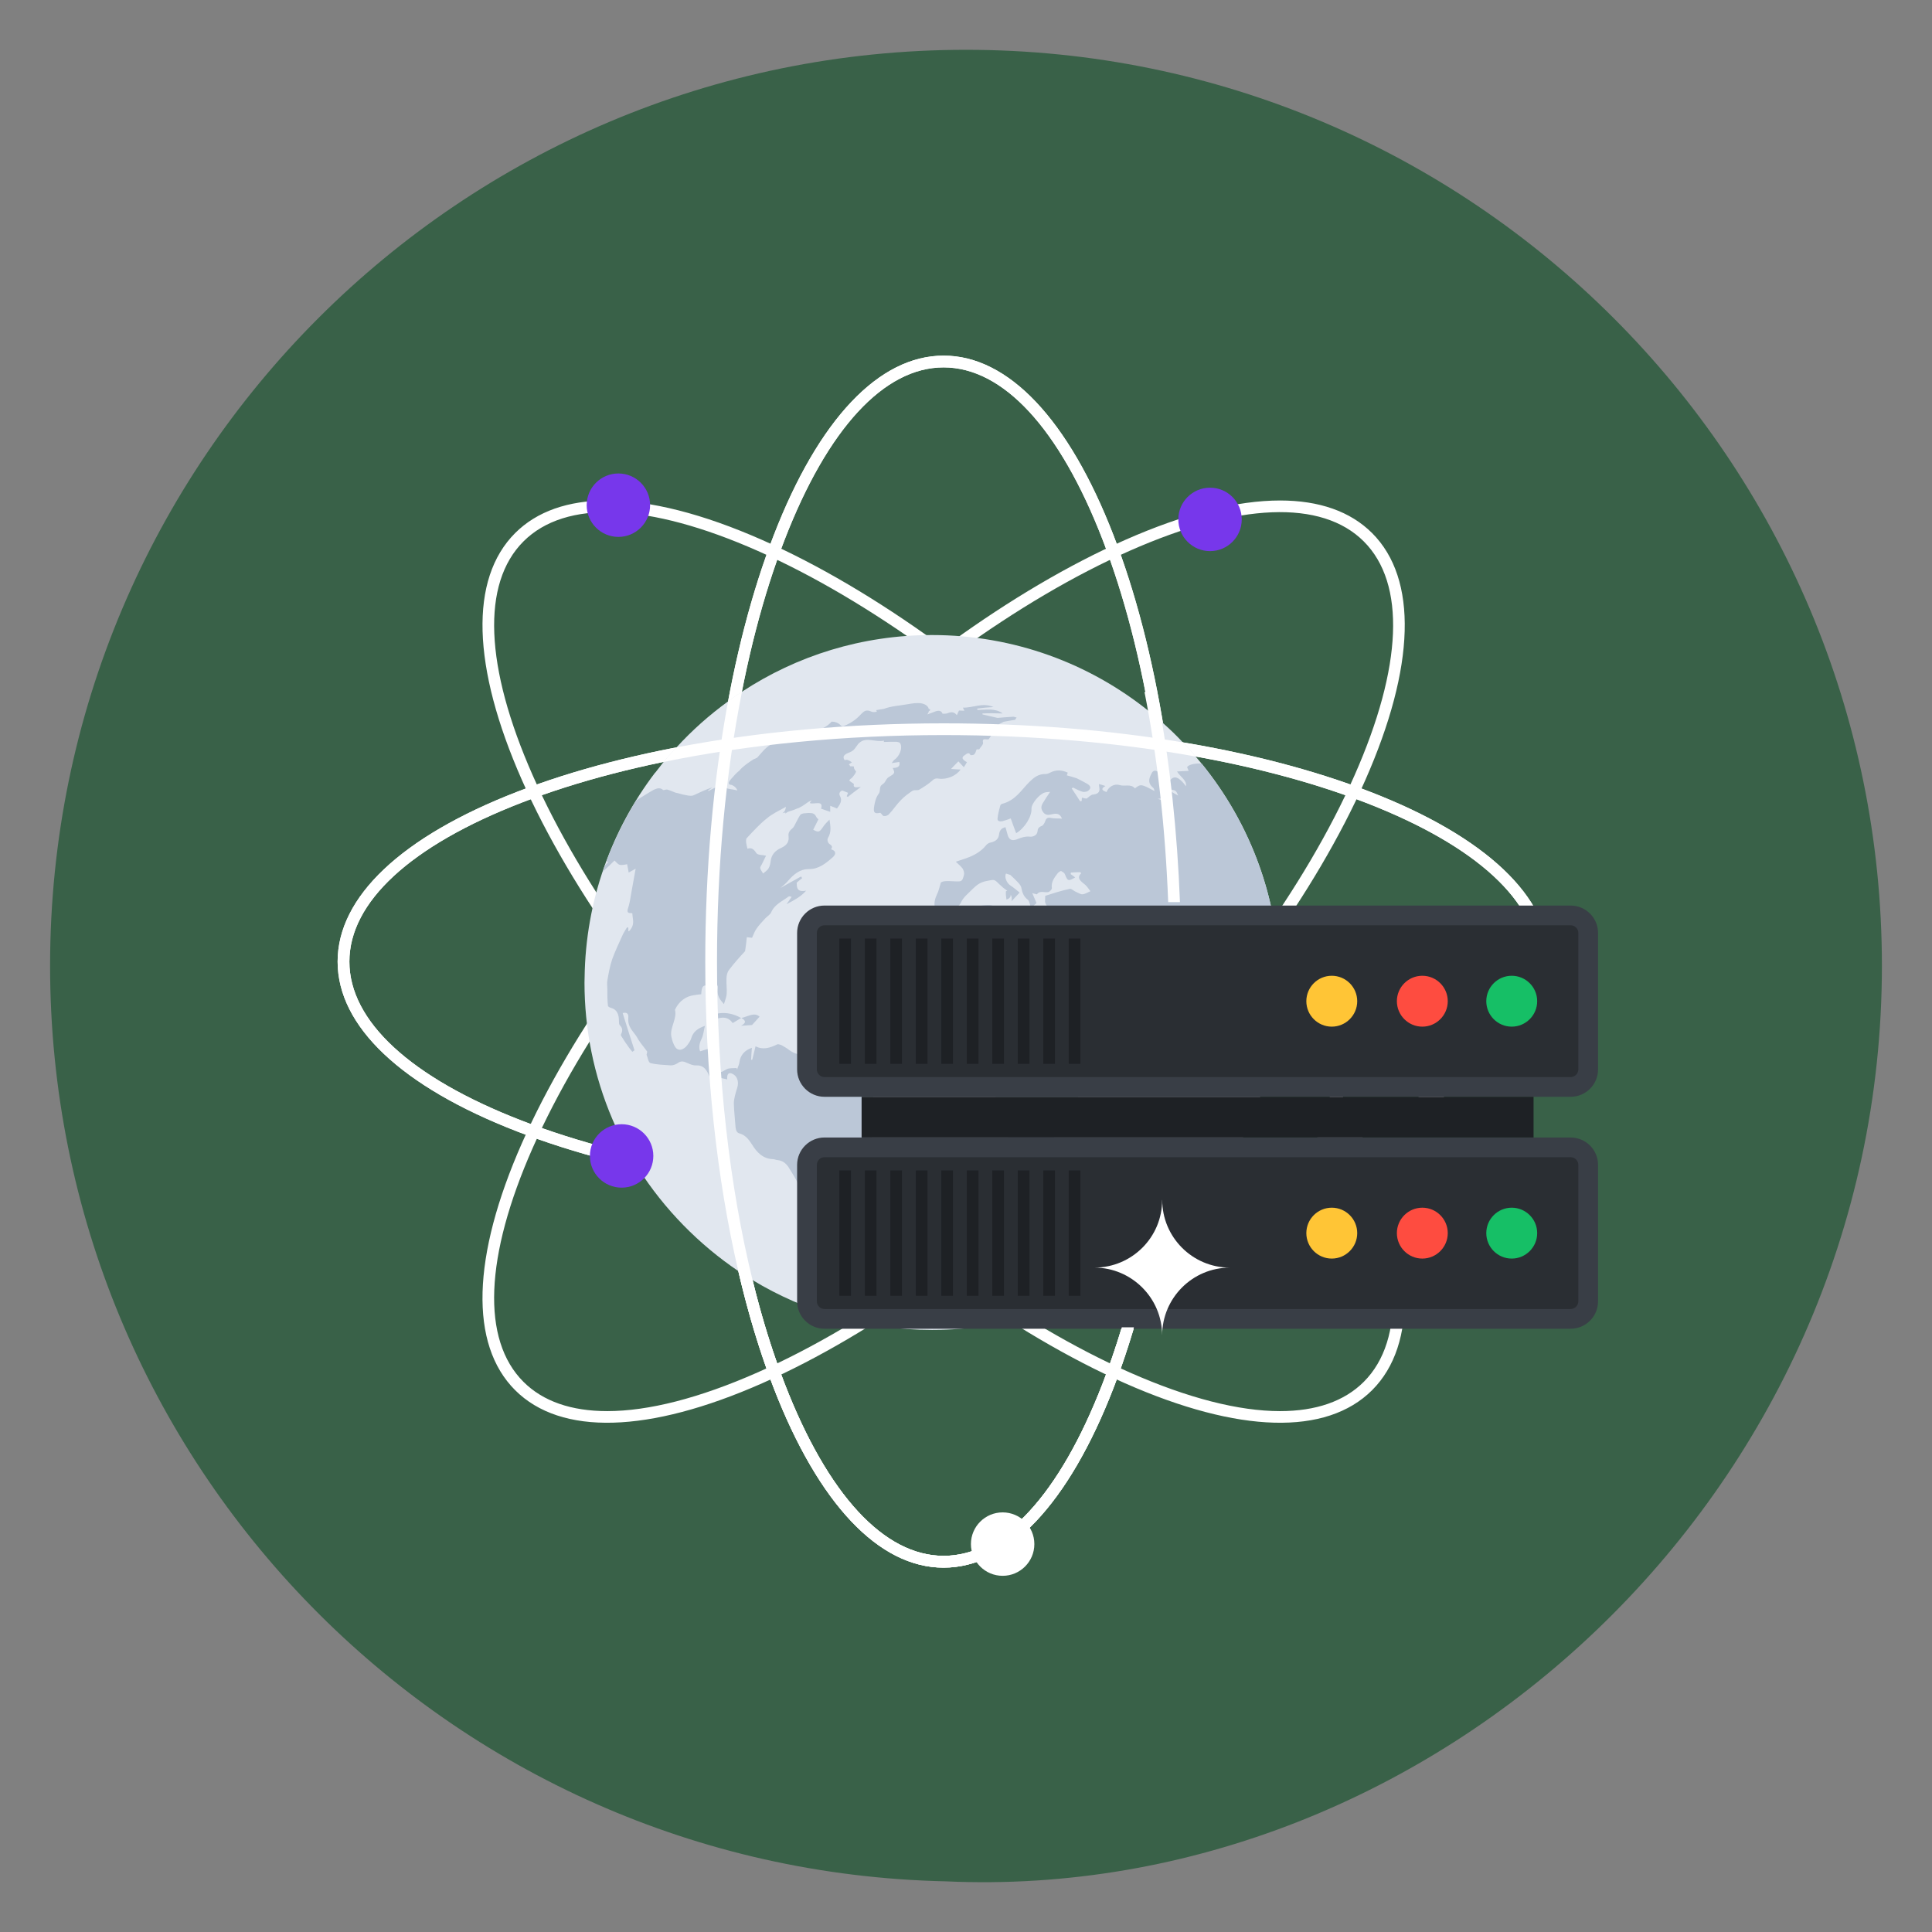 <svg id="Layer_1" enable-background="new 0 0 135 135" height="300" viewBox="0 0 135 135" width="300" xmlns="http://www.w3.org/2000/svg" version="1.1" xmlns:xlink="http://www.w3.org/1999/xlink" xmlns:svgjs="http://svgjs.dev/svgjs"><rect x="0" y="0" width="135" height="135" fill="#808080" stroke="none"/><g width="100%" height="100%" transform="matrix(1,0,0,1,0,0)"><g id="_x31_28"><g><g><g><g><g><g><g><g><g><g><g><path d="m131.5 67.48c0 36.973-31.394 65.528-65.42 63.98-34.764-.759-62.58-29.172-62.58-63.98 0-35.34 28.66-64 64-64 35.35 0 64 28.66 64 64z" fill="#396148" fill-opacity="1" data-original-color="#05c0c7ff" stroke="none" stroke-opacity="1"/></g></g></g></g></g></g></g></g></g></g><g><g><g><g><g><g><g><path d="m65.936 50.541c11.25 0 21.834 1.699 29.8 4.785 8.09 3.133 12.545 7.348 12.545 11.868 0 4.52-4.455 8.735-12.545 11.868-7.966 3.086-18.55 4.785-29.8 4.785-11.251 0-21.834-1.699-29.8-4.785-8.09-3.133-12.545-7.348-12.545-11.868 0-4.52 4.455-8.735 12.545-11.868 7.966-3.086 18.55-4.785 29.8-4.785zm0 32.483c11.151 0 21.629-1.68 29.503-4.729 7.75-3.002 12.019-6.944 12.019-11.101 0-4.156-4.269-8.099-12.019-11.101-7.874-3.05-18.352-4.729-29.503-4.729-11.151 0-21.629 1.679-29.503 4.729-7.75 3.002-12.019 6.944-12.019 11.101 0 4.156 4.269 8.099 12.019 11.101 7.874 3.05 18.352 4.729 29.503 4.729z" fill="#ffffff" fill-opacity="1" data-original-color="#ffffffff" stroke="none" stroke-opacity="1"/></g></g><g><g><path d="m65.936 50.541c11.25 0 21.834 1.699 29.8 4.785 8.09 3.133 12.545 7.348 12.545 11.868 0 4.52-4.455 8.735-12.545 11.868-7.966 3.086-18.55 4.785-29.8 4.785-11.251 0-21.834-1.699-29.8-4.785-8.09-3.133-12.545-7.348-12.545-11.868 0-4.52 4.455-8.735 12.545-11.868 7.966-3.086 18.55-4.785 29.8-4.785zm0 32.483c11.151 0 21.629-1.68 29.503-4.729 7.75-3.002 12.019-6.944 12.019-11.101 0-4.156-4.269-8.099-12.019-11.101-7.874-3.05-18.352-4.729-29.503-4.729-11.151 0-21.629 1.679-29.503 4.729-7.75 3.002-12.019 6.944-12.019 11.101 0 4.156 4.269 8.099 12.019 11.101 7.874 3.05 18.352 4.729 29.503 4.729z" fill="#ffffff" fill-opacity="1" data-original-color="#ffffffff" stroke="none" stroke-opacity="1"/></g></g><g><g><path d="m65.936 24.849c4.52 0 8.735 4.455 11.868 12.545 3.086 7.966 4.785 18.55 4.785 29.8s-1.699 21.834-4.785 29.8c-3.133 8.09-7.348 12.545-11.868 12.545-4.52 0-8.735-4.455-11.868-12.545-3.086-7.966-4.785-18.55-4.785-29.8 0-11.25 1.699-21.834 4.785-29.8 3.133-8.09 7.348-12.545 11.868-12.545zm0 83.867c4.156 0 8.099-4.269 11.101-12.019 3.049-7.874 4.729-18.352 4.729-29.503 0-11.151-1.68-21.629-4.729-29.503-3.002-7.751-6.944-12.019-11.101-12.019-4.157 0-8.099 4.269-11.101 12.019-3.049 7.874-4.729 18.352-4.729 29.503s1.68 21.629 4.729 29.503c3.002 7.751 6.944 12.019 11.101 12.019z" fill="#ffffff" fill-opacity="1" data-original-color="#ffffffff" stroke="none" stroke-opacity="1"/></g></g><g><g><path d="m65.936 24.849c4.52 0 8.735 4.455 11.868 12.545 3.086 7.966 4.785 18.55 4.785 29.8s-1.699 21.834-4.785 29.8c-3.133 8.09-7.348 12.545-11.868 12.545-4.52 0-8.735-4.455-11.868-12.545-3.086-7.966-4.785-18.55-4.785-29.8 0-11.25 1.699-21.834 4.785-29.8 3.133-8.09 7.348-12.545 11.868-12.545zm0 83.867c4.156 0 8.099-4.269 11.101-12.019 3.049-7.874 4.729-18.352 4.729-29.503 0-11.151-1.68-21.629-4.729-29.503-3.002-7.751-6.944-12.019-11.101-12.019-4.157 0-8.099 4.269-11.101 12.019-3.049 7.874-4.729 18.352-4.729 29.503s1.68 21.629 4.729 29.503c3.002 7.751 6.944 12.019 11.101 12.019z" fill="#ffffff" fill-opacity="1" data-original-color="#ffffffff" stroke="none" stroke-opacity="1"/></g></g><g><g><path d="m89.445 34.972c2.728-0 4.913.759 6.434 2.279 3.196 3.196 3.026 9.327-.479 17.263-3.451 7.815-9.733 16.5-17.689 24.455l-.291-.291.291.291c-7.955 7.955-16.64 14.237-24.455 17.689-7.936 3.505-14.066 3.675-17.263.479-3.196-3.196-3.026-9.327.479-17.263 3.451-7.815 9.733-16.5 17.689-24.455 7.955-7.955 16.64-14.237 24.455-17.689 4.16-1.837 7.824-2.758 10.829-2.758zm-47.016 63.631c2.875 0 6.427-.901 10.495-2.698 7.724-3.411 16.321-9.632 24.206-17.517 7.885-7.885 14.106-16.482 17.518-24.206 3.358-7.603 3.589-13.409.649-16.348-2.939-2.939-8.745-2.708-16.348.649-7.724 3.411-16.321 9.632-24.206 17.518-7.885 7.885-14.106 16.482-17.518 24.206-3.358 7.603-3.589 13.409-.649 16.348 1.367 1.367 3.354 2.048 5.853 2.048z" fill="#ffffff" fill-opacity="1" data-original-color="#ffffffff" stroke="none" stroke-opacity="1"/></g></g><g><g><path d="m42.428 34.972c3.005 0 6.669.921 10.829 2.758 7.815 3.451 16.5 9.733 24.455 17.689 7.955 7.955 14.237 16.64 17.689 24.455 3.505 7.936 3.675 14.066.479 17.263-3.196 3.196-9.326 3.026-17.263-.479-7.815-3.451-16.5-9.733-24.455-17.689-7.955-7.955-14.237-16.64-17.689-24.455-3.505-7.936-3.675-14.067-.479-17.263 1.52-1.521 3.706-2.279 6.434-2.279zm47.016 63.631c2.499 0 4.486-.681 5.853-2.048 2.939-2.939 2.708-8.745-.649-16.348-3.411-7.724-9.632-16.321-17.518-24.206-7.885-7.885-16.482-14.106-24.206-17.518-7.603-3.358-13.409-3.589-16.348-.649-2.939 2.939-2.708 8.745.649 16.348 3.411 7.724 9.632 16.321 17.518 24.206 7.885 7.885 16.482 14.106 24.206 17.517 4.067 1.796 7.62 2.698 10.495 2.698z" fill="#ffffff" fill-opacity="1" data-original-color="#ffffffff" stroke="none" stroke-opacity="1"/></g></g></g><g><circle cx="54.639" cy="55.39" fill="#ffffff" r="2.216" fill-opacity="1" data-original-color="#ffffffff" stroke="none" stroke-opacity="1"/></g><g><circle cx="70.06" cy="107.895" fill="#ffffff" r="2.216" fill-opacity="1" data-original-color="#ffffffff" stroke="none" stroke-opacity="1"/></g></g></g></g><g><g><path d="m89.397 68.655c0 1.41-.119 2.787-.342 4.133-.112.629-.247 1.25-.406 1.864-.008.048-.016.087-.032.127-.549 2.142-1.394 4.173-2.477 6.045-.04.072-.08.143-.127.207-.191.334-.398.661-.613.98-1.322 2.015-2.947 3.815-4.794 5.344-.334.279-.669.541-1.019.796-4.038 3.002-9.039 4.778-14.463 4.778-4.587 0-8.88-1.266-12.535-3.48-.334-.199-.669-.406-.995-.629-2.725-1.84-5.169-4.3-7.024-7.223-.159-.255-.318-.518-.478-.78 0-.008-.008-.008-.008-.016-.04-.064-.072-.135-.112-.199-.43-.757-.82-1.537-1.155-2.341v-.008l-.008-.008c-1.345-3.135-1.967-6.394-1.967-9.589 0-.112 0-.239.008-.359.072-5.376 1.895-10.321 4.922-14.303.008-.008.016-.008.016-.008l.008-.008c.191-.247.382-.494.573-.733.295-.35.589-.693.9-1.019 1.091-1.195 2.302-2.27 3.608-3.217.318-.239.637-.462.972-.677 3.815-2.509 8.37-3.958 13.276-3.958 5.742 0 11.014 1.991 15.163 5.328.334.255.653.534.972.82.486.43.956.884 1.394 1.354.319.319.621.653.892.988 3.655 4.245 5.854 9.756 5.854 15.793z" fill="#e1e7ef" fill-opacity="1" data-original-color="#e1e7efff" stroke="none" stroke-opacity="1"/><g fill="#bbc7d7"><path d="m63.775 55.246c-.298.204-.583.407-.827.665-.298.298-.529.665-.813.963-.068.095-.244.163-.366.149-.095 0-.149-.149-.258-.23-.42.095-.488-.027-.434-.42.054-.312.108-.624.339-.935.095-.136.041-.339.122-.502.041-.095.217-.176.271-.258.095-.135.149-.298.298-.379.42-.258.447-.271.271-.637.353 0 .542-.109.461-.42-.176.027-.353.054-.529.081.068-.095.109-.163.163-.217.393-.257.624-.867.42-1.179-.027-.054-.163-.081-.244-.095-.285 0-.569 0-.895.013.014-.027.014-.081.014-.095-.542.136-1.18-.244-1.641.095-.258.163-.312.461-.583.637-.19.122-.474.163-.583.353-.041.109 0 .203.068.285.163-.081.325.027.501.149-.068.041-.135.095-.217.136.041.04.081.095.095.136.095.013.176 0 .258.013 0 .054 0 .136.041.19.014.068.135.149.108.19-.054.149-.176.285-.271.406-.054.054-.19.122-.19.19-.014.04.095.081.149.136.054.04.163.095.163.122-.068.299.19.217.488.203-.353.258-.624.461-.908.692-.027-.014-.054-.027-.081-.041.041-.095.068-.176.095-.244-.136-.054-.258-.109-.407-.163-.203.081-.244.244-.149.406.163.299 0 .569-.217.854-.135-.068-.271-.108-.474-.189v.42c-.217-.081-.434-.136-.637-.217.19-.637-.502-.271-.786-.393.027-.081.081-.136.136-.19-.054.014-.122.054-.19.081-.108.054-.203.136-.298.203-.122.081-.244.163-.393.231-.014.013-.041.027-.054.027 0 0 0 0-.014 0-.23.095-.474.189-.718.258-.054.027-.122.081-.19.122.014-.027 0-.054.014-.081-.068.027-.136.041-.203.054.163-.109.231-.285.231-.447-.027.014-.054.027-.081.054-.42.23-.881.447-1.247.759-.515.407-.949.895-1.396 1.37-.068.068-.054.189-.054.285.014.135.054.271.095.461.325-.109.474.081.637.326.109.122.407.108.664.162-.095.19-.203.407-.298.61-.054.095-.122.19-.109.258.027.136.136.258.203.379.122-.108.285-.216.366-.339.108-.176.136-.352.163-.542.041-.406.312-.732.732-.908.447-.203.556-.475.515-.814-.027-.216.041-.366.258-.542.122-.095.176-.258.258-.406.095-.177.19-.38.312-.556.027-.041.149-.081.217-.095.204-.026.407-.04.597-.013.095.013.19.081.244.163.054.081.081.189.203.258-.122.258-.244.488-.366.732.366.203.434.19.705-.217.095-.149.231-.285.434-.488.068.475.149.854-.109 1.288-.068.108-.014.325.095.406.163.109.258.19.122.379.326.095.393.312.122.556-.474.42-.99.841-1.668.827-.637 0-1.058.366-1.451.814-.136.176-.353.339-.529.502.488-.271.949-.542 1.437-.8.014.041.054.082.068.122-.122.095-.258.203-.379.312.014.326 0 .691.664.556-.407.461-.854.664-1.369.949.149-.216.244-.352.353-.515-.081-.014-.163-.054-.204-.027-.434.326-.99.556-1.22 1.098-.054.149-.271.285-.42.434-.217.244-.434.461-.61.719-.136.189-.203.406-.312.637-.136-.013-.244-.027-.366-.04-.027.312-.068.596-.122.976-.339.366-.759.827-1.125 1.315-.136.176-.176.434-.176.624-.014.352.041.705.014 1.071-.014.19-.108.406-.19.691-.285-.325-.488-.583-.434-1.03.027-.217.027-.448-.353-.258-.041.013-.081.013-.122.013-.529-.108-.651-.027-.678.583-.176.013-.339.04-.515.068-.542.068-1.017.407-1.288.949-.014.04-.041.068-.027.095.149.583-.38 1.261-.258 1.844.054.271.136.529.271.732.203.312.583.231.868-.162.095-.136.203-.285.244-.434.136-.475.474-.718.963-.881-.081.299-.095.596-.217.868-.163.325-.23.624-.122.908.231-.068.461-.149.691-.19.217-.054.366.014.393.19.013.04.027.095.013.149-.013.258-.068.529-.054.773.041.189.136.379.271.488.163.122.353-.068.556-.163.203-.095.447-.054.678-.081.014.027.014.068.041.095.054-.176.149-.339.163-.515.068-.475.353-.814.868-.99-.027.285-.041.556-.054.841.027 0 .054-.013.081-.013.068-.299.149-.583.23-.936.502.271 1.003.122 1.519-.135.081-.027.19.027.285.054.19.109.393.216.556.352.366.258.746.393 1.247.244.095-.027.244.013.325.081.217.163.393.379.583.569.23.258.19.528-.095.867.624-.122 1.234-.447 1.654.15.475-.258.963-.326 1.383.013.041.027.095.054.149.068.176.068.42.095.488.23.19.352.258.732.095 1.18-.109.325-.19.651-.244 1.003-.027.19 0 .393.068.583.217.569.122 1.139-.041 1.735-.014.081-.081.136-.136.176-.637.502-.8.963-.624 1.736.068.326.068.678.095 1.017 0 .04-.041.095-.068.163-.054-.068-.095-.122-.149-.19-.014.04-.041.068-.041.095.027.136.041.271.068.407.136.461.081.569-.325.732-.041.013-.081.04-.19.068.339.149.434.42.447.759 0 .434-.393.42-.61.583.054.122.149.244.136.367.014.095-.109.203-.19.339.041.04.095.122.163.162.19.122.366.542.325.786-.081.447 0 .529.407.502.176.406-.014 1.071.501 1.193 0 .271-.014.488-.014.732-.081-.068-.149-.163-.23-.258-.19.163-.339.109-.488-.109-.19-.23-.447-.393-.678-.583-.054-.068-.081-.163-.108-.258.014-.013.041-.04.054-.054-.163-.04-.325-.095-.556-.149-.014-.04-.041-.176.014-.299.054-.189.014-.298-.081-.42-.149-.163-.271-.339-.407-.502-.041-.041-.081-.109-.108-.109-.231.068-.271-.136-.366-.271-.136-.162-.258-.298-.393-.474-.027-.027-.081-.054-.095-.095-.149-.921-.759-1.519-1.044-2.345-.027-.04-.054-.081-.041-.136-.095-.854-.556-1.478-.949-2.128-.176-.258-.407-.434-.732-.475-.122 0-.231-.068-.353-.068-.705-.027-1.125-.488-1.451-1.017-.231-.366-.461-.651-.854-.773-.203-.04-.271-.203-.298-.434-.041-.569-.108-1.125-.122-1.695.013-.339.122-.691.23-1.044.163-.474-.014-.921-.447-1.044-.176-.027-.271.109-.244.434-.23-.041-.434-.109-.651-.136-.19-.014-.298-.258-.583-.041-.041-.109-.095-.23-.163-.352-.163-.271-.353-.461-.759-.448-.163.013-.325-.04-.461-.095-.109-.041-.231-.095-.325-.136-.176-.068-.339-.068-.529.081-.149.095-.325.149-.461.149-.488-.04-.976-.04-1.437-.163-.149-.054-.176-.366-.258-.555-.027-.068.054-.203.027-.258-.231-.326-.515-.624-.705-.99-.244-.406-.651-.691-.61-1.301.013-.189.041-.488-.393-.393.271.868.542 1.736.827 2.604-.054.04-.095.068-.149.108-.122-.162-.258-.298-.366-.488-.122-.149-.231-.339-.353-.529-.027-.054-.109-.135-.081-.189.176-.339.068-.502-.095-.678-.041-.054-.041-.176-.041-.271 0-.447-.135-.814-.569-.921-.095-.028-.203-.081-.203-.163-.041-.38-.041-.773-.041-1.153 0-.23-.041-.42.014-.664.081-.461.163-.922.325-1.41.203-.57.488-1.153.746-1.736.081-.163.19-.326.285-.488h.095c0 .095.013.176 0 .258.027 0 .068 0 .081-.027.407-.447.217-.814.203-1.18.014-.04-.027-.054-.068-.054-.42.027-.244-.271-.176-.529.081-.311.122-.61.176-.921.095-.529.19-1.071.298-1.654-.163.081-.298.177-.488.271-.027-.19-.068-.366-.108-.583-.136.027-.366.081-.515.041-.149-.041-.244-.19-.366-.299-.244.244-.529.516-.827.786.054-.149.095-.299.149-.447.081-.068.149-.149.231-.216-.027-.028-.041-.041-.054-.068-.041.027-.068.054-.095.081.556-1.519 1.274-2.956 2.101-4.325.285-.176.556-.353.827-.515.339-.19.732-.516 1.058-.231.027.041.204-.04.285-.026.203.054.379.135.542.203.081.027.149.04.217.054.231.068.447.122.691.162.122.014.258.041.393-.013.434-.203.854-.406 1.315-.556-.095.068-.19.15-.298.217.014.013.027.04.027.04.108-.054.217-.108.312-.162.312-.163.583-.285.854-.095.19.136.502.122.759.19.041 0 .054.027.095.027-.054-.176-.217-.326-.42-.393-.054 0-.122-.013-.149-.054-.081-.068.014-.217.108-.326.19-.216.366-.434.597-.61.258-.312.624-.556 1.003-.8.095-.027.163-.068.258-.122.298-.325.542-.678.949-.908.203-.122.434-.189.664-.23.298-.122.583-.217.868-.326.014.028.027.054.041.081-.041.041-.081.095-.135.122.23-.027.461-.095.678-.204-.014 0-.014-.013-.027-.026.068-.028.108-.041.163-.054l.014-.014c.081-.068.176-.136.258-.19.149-.068.325-.081.488-.095.475-.081.935-.325 1.234-.664.231 0 .447.081.583.216.054.054.108.109.19.109.041 0 .095-.014.136-.04.42-.177.8-.434 1.098-.759.122-.122.271-.299.461-.299.149-.013.258.068.38.095.109.026.217.013.312-.028 0-.013-.027-.054-.054-.095.176-.027.366-.068.556-.095.501-.19 1.057-.217 1.6-.312.312-.054.624-.109.922-.081.285.027.556.176.597.393.054.027.081.027.108.04-.014.041-.027.068-.041.109h-.054c-.014.081-.054.163-.108.244.135-.054.271-.095.407-.15.19-.081.529-.23.651.095.013.013.258.013.352-.027.285-.122.488-.081.651.136.054-.122.095-.217.149-.326.109 0 .258.014.38.014-.041-.068-.054-.122-.108-.217.705.027 1.369-.379 2.142-.04-.447.026-.773.054-1.139.108 0 .027.014.068.014.095.597 0 1.234-.149 1.762.244-.23 0-.461-.013-.691-.013-.244 0-.474 0-.718.013v.068c.312.068.61.149 1.057.244.244-.026.651-.054 1.071-.081.081-.014.163.04.258.054-.041.054-.081.108-.108.162-.271.041-.529.081-.8.136-.109.054-.23.122-.339.176.136.258-.23.312-.353.489-.095.176-.23.365-.339.542-.108.095-.502-.149-.407.258.027.122-.163.285-.271.461h-.176c-.054.136-.081.271-.176.353-.027.054-.258.068-.258.04-.109-.23-.285-.068-.38 0-.271.163-.217.312.136.502-.054.095-.108.189-.217.352-.135-.149-.244-.258-.38-.406-.203.203-.339.339-.515.529.285.013.474.04.664.04-.285.434-.963.719-1.518.637-.217-.041-.339.013-.488.162-.258.23-.583.434-.881.61-.122.068-.325 0-.447.068z" fill="#bbc7d7" fill-opacity="1" data-original-color="#bbc7d7ff" stroke="none" stroke-opacity="1"/><path d="m52.549 71.623c-.244.014-.515.041-.773.054.325-.176.407-.339.027-.542.502-.122.908-.42 1.274-.095-.176.189-.353.393-.529.583z" fill="#bbc7d7" fill-opacity="1" data-original-color="#bbc7d7ff" stroke="none" stroke-opacity="1"/><path d="m50.204 70.81c.569-.082 1.071.04 1.586.325-.23.136-.42.244-.596.353-.312-.475-.868-.516-1.586-.054.014-.109 0-.231.041-.271.176-.136.379-.326.556-.352z" fill="#bbc7d7" fill-opacity="1" data-original-color="#bbc7d7ff" stroke="none" stroke-opacity="1"/><path d="m89.398 68.654c0 1.41-.122 2.793-.353 4.135 0 .054-.027.122-.027.176-.108-.136-.217-.271-.298-.42-.447.406-.325.976-.271 1.505.014.081.109.163.176.244.027.04.041.081.068.122-.014.081-.027.163-.041.23-.013.054-.013.095-.041.136-.014.081-.054.176-.081.271-.054-.163-.122-.339-.176-.502-.095-.326-.081-.665-.38-.949-.027-.027-.013-.122 0-.203.027-.19.054-.42.109-.61.136-.461.027-.949-.109-1.437-.027 0-.054-.014-.081-.027-.122.04-.258.081-.379.109-.027-.081-.054-.177-.081-.271-.014-.054-.027-.122-.041-.176-.014-.19.014-.366-.041-.543-.041-.149-.176-.271-.285-.42-.054-.081-.149-.136-.19-.23-.217-.407-.827-.543-1.057-.19-.217.352-.529.583-.868.786-.014 0-.041.014-.054.028-.393.216-.583.555-.664.989-.068.434-.19.882-.773.936-.19-.841-.488-1.681-.637-2.522-.081-.406-.122-.8-.122-1.22-.149.054-.244.109-.339.122-.109.026-.271.054-.298 0-.081-.095-.095-.231-.136-.367 0-.013.014-.04 0-.068-.298-.366-.474-.841-1.044-.935-.244-.04-.488-.095-.718-.136-.326-.04-.624-.135-.854-.406-.068-.081-.231-.136-.366-.176-.502-.122-.935-.326-1.085-.882-.027-.081-.149-.135-.23-.189-.054.068-.176.135-.176.23-.014.109.041.23.095.352.109.23.258.461.393.732.027-.013.095-.013.163-.027 0 .122-.014.244-.014.366.298.068.569.204.732-.149.054-.081.19-.122.326-.19.041.366.136.61.488.759.23.109.203.434.068.637-.204.312-.475.569-.746.759-.583.393-1.274.61-1.993.8-.407.122-.597.013-.773-.366-.068-.149-.068-.299-.136-.447-.041-.136-.095-.258-.149-.379-.095-.231-.19-.461-.285-.692-.095-.244-.163-.488-.258-.732-.014-.04-.027-.081-.054-.135-.258-.475-.542-.936-.841-1.424-.027-.014-.163-.027-.325-.054.122.353.258.705.407 1.071.136.393.23.827.42 1.22.122.217.203.461.285.692.163.393.366.759.691 1.071.136.122.23.325.244.501.014.285.176.312.393.299.434-.014.841-.054 1.288-.081-.027.081-.027.176-.054.244-.325.583-.624 1.179-.963 1.749-.149.216-.38.379-.596.528-.963.692-1.356 1.587-1.003 2.793.081.271.081.556.081.827-.014.379-.149.664-.515.8-.095.04-.19.136-.244.23-.136.19-.244.38-.393.624.298.691 0 1.044-.502 1.084-.014.068-.014.109-.027.177-.041 1.03-.556 1.668-1.396 2.02-.285.122-.61.163-.922.163-.217.013-.339-.19-.325-.406.041-.597-.244-1.058-.488-1.532-.095-.189-.163-.42-.231-.624-.149-.393-.258-.84-.461-1.207-.312-.555-.312-1.111-.231-1.708 0-.054.041-.149.081-.176.244-.15.217-.339.136-.542-.081-.217-.095-.447-.176-.651-.163-.353-.285-.746-.542-1.031-.325-.393-.285-.868-.407-1.315-.014-.054.041-.135.068-.203.149-.271.041-.501-.285-.501-.258 0-.447-.054-.596-.23-.244-.258-.556-.122-.827-.054-.42.122-.841.258-1.247.406-.054.013-.109.027-.149.054-.393.339-.678.122-.976-.095-.407-.298-.691-.704-1.03-1.057-.502-.529-.502-1.125-.461-1.749.027-.19.027-.393.041-.583-.013-.095.054-.216.014-.271-.23-.258-.054-.488.054-.746.149-.271.244-.583.434-.854.23-.298.502-.569.8-.813.271-.217.556-.393.488-.773 0-.04.027-.109.054-.163.244-.312.502-.637.759-.935.027-.04.122-.068.203-.068.664-.014 1.301-.149 1.925-.366.325-.095.651-.163.976-.176.637-.054.868.312.569.773.501.312.99.61 1.491.935.027-.013.054-.013.068-.027.529-.461 1.139-.502 1.776-.163.136.068.285.095.434.163.054.014.122.068.163.054.325-.136.664-.122 1.017-.109.054 0 .136-.122.163-.203.108-.352.217-.705.312-1.03-.447-.028-.854-.014-1.247 0-.271-.014-.637-.353-.664-.637 0-.136.014-.271.014-.407.556-.176 1.125-.365 1.722-.488.109-.027.271.149.407.203.163.068.339.19.475.177.19-.014.366-.136.556-.217-.108-.122-.203-.285-.325-.406-.068-.068-.163-.136-.244-.203-.217-.19-.353-.393-.081-.637-.014-.027-.041-.054-.054-.081-.23 0-.447.013-.664.027 0 .027-.014.068-.014.109.109.068.203.149.312.23-.488.285-.529.258-.718-.23-.027-.081-.163-.163-.258-.217-.041-.013-.163.068-.217.122-.244.311-.502.637-.434 1.084 0 .081-.122.203-.217.258-.258.081-.61-.136-.827.163-.014.013-.136-.041-.325-.081.122.271.203.461.298.691-.068.054-.203.19-.393.353-.041-.149-.068-.299-.122-.42-.014-.068-.054-.136-.109-.176-.271-.204-.38-.502-.434-.8-.013-.149-.135-.285-.244-.406-.149-.163-.325-.325-.529-.515-.041-.014-.163-.054-.298-.095-.136.203.027.651.298.827.23.149.447.339.651.501-.176.19-.339.353-.569.61.041-.19.013-.339-.054-.461 0 .135-.054.258-.298.339-.027-.204-.054-.38-.041-.569 0-.014.041-.028.095-.041-.095-.081-.19-.149-.285-.217-.081-.081-.176-.162-.271-.244-.366-.38-.353-.326-.935-.217-.434.095-.678.299-.976.596-.271.285-.597.516-.773.908-.19.434-.99.637-1.342.42-.109-.081-.298-.054-.475-.068-.068-.326 0-.624.149-.935.122-.231.163-.488.271-.827.203-.136.556-.095.908-.082.556.028.583.028.705-.447.041-.149-.027-.326-.095-.447-.122-.163-.298-.299-.474-.475.217-.068.366-.122.529-.176.637-.203 1.207-.489 1.6-.99.068-.081.203-.163.312-.177.366-.081.542-.257.583-.569.027-.244.136-.434.447-.501.068.216.108.42.176.624.122.271.285.339.61.23.298-.122.583-.23.949-.19.19.014.474-.095.502-.366.014-.19.068-.298.312-.393.109-.054.19-.216.231-.339.068-.203.19-.271.447-.203.217.041.461.013.719.041-.122-.312-.312-.38-.61-.326-.217.041-.475.149-.678-.095-.217-.258-.176-.489-.014-.719.136-.23.285-.461.474-.732-.163.014-.285.014-.393.054-.366.109-.936.8-.908 1.125.027.556-.488 1.37-1.071 1.709-.136-.339-.244-.665-.38-1.031-.19.068-.366.136-.569.19-.176.04-.38.013-.353-.19.027-.299.109-.596.19-.895.014-.054.068-.108.122-.122.949-.244 1.342-.963 1.912-1.532.312-.299.61-.569 1.152-.556.109 0 .217-.054.298-.095.393-.204.786-.204 1.234 0-.014.04-.041.095-.068.189.23.068.461.122.691.204.244.122.488.244.746.393.312.189.23.379 0 .515-.095.04-.258.068-.366.027-.217-.068-.434-.19-.637-.285-.041.027-.068.054-.095.054.203.312.407.61.596.908.027-.014.081-.014.109-.027 0-.081 0-.163.014-.23.122.04.258.054.325.068.163-.122.312-.285.461-.285.434-.054.474-.258.42-.542-.014-.041-.014-.095-.014-.19.149.041.258.068.448.136-.353.203-.23.312.081.42.136-.393.569-.596.908-.489.366.122.786-.108 1.071.231.42-.312.434-.312 1.369.189-.027-.081-.027-.176-.081-.216-.461-.38-.271-.732-.095-1.071.027-.068.149-.15.231-.136.122.027.312.109.325.19.163.555.285 1.139.42 1.708-.203.027-.339.041-.569.068.244.082.393.136.556.19.136-.216.285-.42.434-.664.149.095.285.176.434.244-.136-.325-.163-.365-.502-.42-.231-.041-.312-.122-.353-.312-.041-.258-.271-.528.041-.759.081.149.149.285.244.434.285-.366.624-.258 1.112.406.081-.406-.393-.651-.624-1.03.298-.014.529-.027.814-.04-.041-.095-.068-.177-.109-.258.081-.176.556-.285 1.017-.258 3.389 4.176 5.436 9.504 5.436 15.306z" fill="#bbc7d7" fill-opacity="1" data-original-color="#bbc7d7ff" stroke="none" stroke-opacity="1"/></g></g></g><g><g><g><g><g><g><path d="m111.665 65.192v9.532c0 1.061-.861 1.916-1.922 1.916h-52.129c-1.054 0-1.915-.855-1.915-1.916v-9.532c0-1.061.861-1.916 1.915-1.916h52.129c1.061 0 1.922.855 1.922 1.916z" fill="#393e46" fill-opacity="1" data-original-color="#393e46ff" stroke="none" stroke-opacity="1"/><path d="m57.614 75.262c-.295 0-.536-.241-.536-.538v-9.532c0-.296.241-.538.536-.538h52.129c.3 0 .544.241.544.538v9.532c0 .296-.244.538-.544.538h-52.129z" fill="#2a2e33" fill-opacity="1" data-original-color="#2a2e33ff" stroke="none" stroke-opacity="1"/></g></g></g><g><g><path d="m103.855 69.959c0-.98.798-1.777 1.778-1.777.981 0 1.779.798 1.779 1.777 0 .981-.798 1.779-1.779 1.779-.981 0-1.778-.798-1.778-1.779z" fill="#16bf66" fill-opacity="1" data-original-color="#16bf66ff" stroke="none" stroke-opacity="1"/></g><g><path d="m97.608 69.959c0-.98.798-1.777 1.778-1.777s1.778.798 1.778 1.777c0 .981-.798 1.779-1.778 1.779s-1.778-.798-1.778-1.779z" fill="#fe4c40" fill-opacity="1" data-original-color="#fe4c40ff" stroke="none" stroke-opacity="1"/></g></g><g><g><path d="m91.281 69.959c0-.98.798-1.777 1.778-1.777.981 0 1.778.798 1.778 1.777 0 .981-.798 1.779-1.778 1.779-.981 0-1.778-.798-1.778-1.779z" fill="#ffc536" fill-opacity="1" data-original-color="#ffc536ff" stroke="none" stroke-opacity="1"/></g></g><g fill="#1e2125"><path d="m58.649 65.58h.816v8.757h-.816z" fill="#1e2125" fill-opacity="1" data-original-color="#1e2125ff" stroke="none" stroke-opacity="1"/><path d="m60.43 65.58h.816v8.757h-.816z" fill="#1e2125" fill-opacity="1" data-original-color="#1e2125ff" stroke="none" stroke-opacity="1"/><path d="m62.212 65.58h.816v8.757h-.816z" fill="#1e2125" fill-opacity="1" data-original-color="#1e2125ff" stroke="none" stroke-opacity="1"/><path d="m63.993 65.58h.816v8.757h-.816z" fill="#1e2125" fill-opacity="1" data-original-color="#1e2125ff" stroke="none" stroke-opacity="1"/><path d="m65.774 65.58h.816v8.757h-.816z" fill="#1e2125" fill-opacity="1" data-original-color="#1e2125ff" stroke="none" stroke-opacity="1"/><path d="m67.555 65.58h.816v8.757h-.816z" fill="#1e2125" fill-opacity="1" data-original-color="#1e2125ff" stroke="none" stroke-opacity="1"/><path d="m69.336 65.58h.816v8.757h-.816z" fill="#1e2125" fill-opacity="1" data-original-color="#1e2125ff" stroke="none" stroke-opacity="1"/><path d="m71.117 65.58h.816v8.757h-.816z" fill="#1e2125" fill-opacity="1" data-original-color="#1e2125ff" stroke="none" stroke-opacity="1"/><path d="m72.898 65.58h.816v8.757h-.816z" fill="#1e2125" fill-opacity="1" data-original-color="#1e2125ff" stroke="none" stroke-opacity="1"/><path d="m74.679 65.58h.816v8.757h-.816z" fill="#1e2125" fill-opacity="1" data-original-color="#1e2125ff" stroke="none" stroke-opacity="1"/></g></g><g><g><g><g><path d="m111.665 81.399v9.532c0 1.061-.861 1.916-1.922 1.916h-52.129c-1.054 0-1.915-.855-1.915-1.916v-9.532c0-1.061.861-1.916 1.915-1.916h52.129c1.061 0 1.922.855 1.922 1.916z" fill="#393e46" fill-opacity="1" data-original-color="#393e46ff" stroke="none" stroke-opacity="1"/><path d="m57.614 91.468c-.295 0-.536-.241-.536-.538v-9.532c0-.296.241-.538.536-.538h52.129c.3 0 .544.241.544.538v9.532c0 .296-.244.538-.544.538z" fill="#2a2e33" fill-opacity="1" data-original-color="#2a2e33ff" stroke="none" stroke-opacity="1"/></g></g></g><g><g><path d="m103.855 86.165c0-.98.798-1.777 1.778-1.777.981 0 1.779.798 1.779 1.777 0 .981-.798 1.779-1.779 1.779-.981 0-1.778-.798-1.778-1.779z" fill="#16bf66" fill-opacity="1" data-original-color="#16bf66ff" stroke="none" stroke-opacity="1"/></g><g><path d="m97.608 86.165c0-.98.798-1.777 1.778-1.777s1.778.798 1.778 1.777c0 .981-.798 1.779-1.778 1.779s-1.778-.798-1.778-1.779z" fill="#fe4c40" fill-opacity="1" data-original-color="#fe4c40ff" stroke="none" stroke-opacity="1"/></g></g><g><g><path d="m91.281 86.165c0-.98.798-1.777 1.778-1.777.981 0 1.778.798 1.778 1.777 0 .981-.798 1.779-1.778 1.779-.981 0-1.778-.798-1.778-1.779z" fill="#ffc536" fill-opacity="1" data-original-color="#ffc536ff" stroke="none" stroke-opacity="1"/></g></g><g fill="#1e2125"><path d="m58.649 81.786h.816v8.757h-.816z" fill="#1e2125" fill-opacity="1" data-original-color="#1e2125ff" stroke="none" stroke-opacity="1"/><path d="m60.43 81.786h.816v8.757h-.816z" fill="#1e2125" fill-opacity="1" data-original-color="#1e2125ff" stroke="none" stroke-opacity="1"/><path d="m62.212 81.786h.816v8.757h-.816z" fill="#1e2125" fill-opacity="1" data-original-color="#1e2125ff" stroke="none" stroke-opacity="1"/><path d="m63.993 81.786h.816v8.757h-.816z" fill="#1e2125" fill-opacity="1" data-original-color="#1e2125ff" stroke="none" stroke-opacity="1"/><path d="m65.774 81.786h.816v8.757h-.816z" fill="#1e2125" fill-opacity="1" data-original-color="#1e2125ff" stroke="none" stroke-opacity="1"/><path d="m67.555 81.786h.816v8.757h-.816z" fill="#1e2125" fill-opacity="1" data-original-color="#1e2125ff" stroke="none" stroke-opacity="1"/><path d="m69.336 81.786h.816v8.757h-.816z" fill="#1e2125" fill-opacity="1" data-original-color="#1e2125ff" stroke="none" stroke-opacity="1"/><path d="m71.117 81.786h.816v8.757h-.816z" fill="#1e2125" fill-opacity="1" data-original-color="#1e2125ff" stroke="none" stroke-opacity="1"/><path d="m72.898 81.786h.816v8.757h-.816z" fill="#1e2125" fill-opacity="1" data-original-color="#1e2125ff" stroke="none" stroke-opacity="1"/><path d="m74.679 81.786h.816v8.757h-.816z" fill="#1e2125" fill-opacity="1" data-original-color="#1e2125ff" stroke="none" stroke-opacity="1"/></g></g></g><path d="m60.205 76.64h46.954v2.843h-46.954z" fill="#1e2125" fill-opacity="1" data-original-color="#1e2125ff" stroke="none" stroke-opacity="1"/></g><g><g><circle cx="84.552" cy="36.294" fill="#7737eb" r="2.216" fill-opacity="1" data-original-color="#7737ebff" stroke="none" stroke-opacity="1"/></g></g><g><g><circle cx="43.21" cy="35.3" fill="#7737eb" r="2.216" fill-opacity="1" data-original-color="#7737ebff" stroke="none" stroke-opacity="1"/></g></g><g><g><circle cx="43.436" cy="80.772" fill="#7737eb" r="2.216" fill-opacity="1" data-original-color="#7737ebff" stroke="none" stroke-opacity="1"/></g></g><g><g><path d="m78.387 92.748c-.415 1.376-.865 2.696-1.35 3.948-3.002 7.749-6.945 12.018-11.102 12.018-4.157 0-8.099-4.269-11.102-12.018-.86-2.222-1.617-4.651-2.246-7.247-1.617-6.594-2.485-14.247-2.485-22.251 0-6.674.597-13.093 1.744-18.867-.335.215-.653.438-.972.677-1.043 5.606-1.593 11.787-1.593 18.19 0 7.733.804 15.148 2.309 21.622.685 2.947 1.513 5.694 2.477 8.179 3.13 8.084 7.351 12.543 11.866 12.543 4.523 0 8.736-4.46 11.866-12.543.52-1.343.997-2.768 1.436-4.251h-.851z" fill="#ffffff" fill-opacity="1" data-original-color="#ffffffff" stroke="none" stroke-opacity="1"/></g></g><g><g><path d="m82.45 63.037c-.186-4.914-.695-9.648-1.51-14.029-.318-.239-.637-.462-.972-.677.906 4.562 1.463 9.531 1.66 14.706h.822z" fill="#ffffff" fill-opacity="1" data-original-color="#ffffffff" stroke="none" stroke-opacity="1"/></g></g><g><g><path d="m83.544 52.862c-.271-.334-.573-.669-.892-.988-5.208-.876-10.871-1.33-16.716-1.33-6.578 0-12.934.581-18.668 1.68-.311.327-.605.669-.9 1.019 5.949-1.226 12.631-1.879 19.568-1.879 6.188 0 12.161.518 17.608 1.497z" fill="#ffffff" fill-opacity="1" data-original-color="#ffffffff" stroke="none" stroke-opacity="1"/></g></g></g></g><path d="m85.935 88.577c-2.605 0-4.723 2.118-4.73 4.73 0-1.303-.533-2.483-1.386-3.337-.86-.86-2.041-1.393-3.337-1.393 2.612-.013 4.73-2.124 4.723-4.73h.006c0 2.606 2.111 4.723 4.723 4.73z" fill="#ffffff" fill-opacity="1" data-original-color="#ffffffff" stroke="none" stroke-opacity="1"/></g></g></svg>